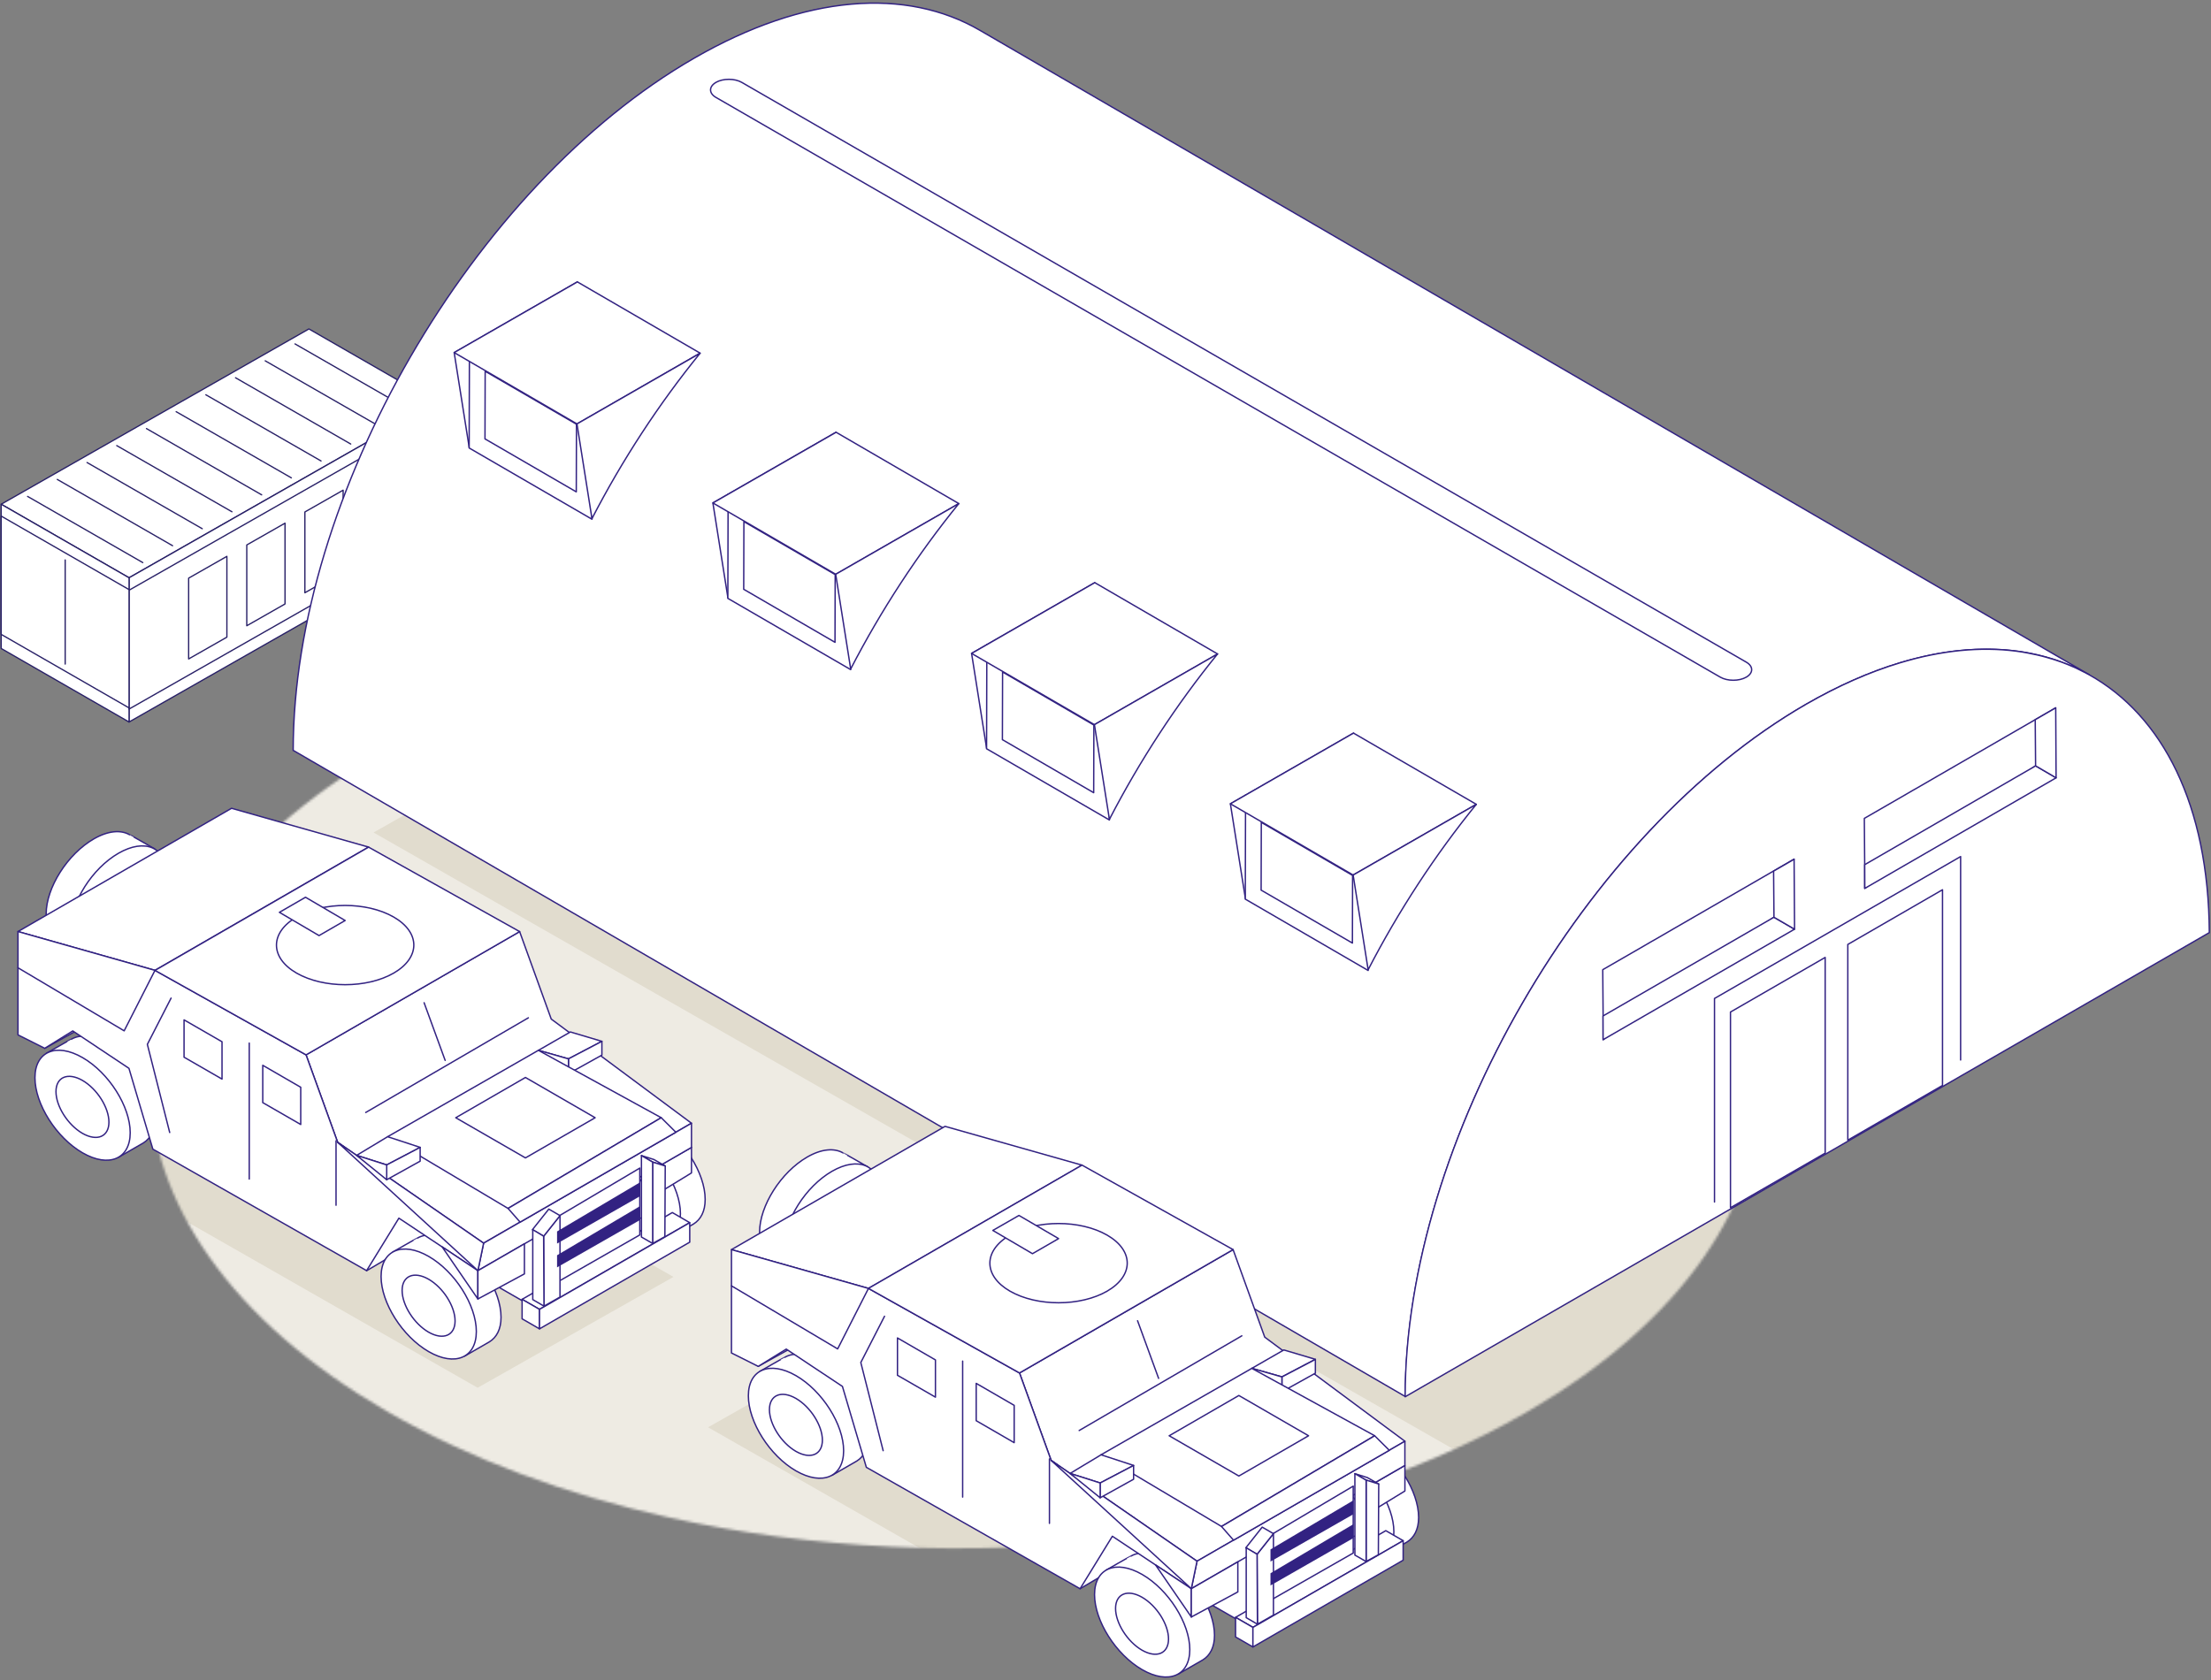 <svg width="871" height="662" viewBox="0 0 871 662" fill="none" xmlns="http://www.w3.org/2000/svg">
<rect x="0" y="0" width="871" height="662" fill="#808080" stroke="none"/>
<path d="M50.844 227.652L0.465 198.678L121.688 129.609L172.067 158.584L50.844 227.652Z" fill="white" stroke="#282067" stroke-width="0.5" stroke-linecap="round" stroke-linejoin="round"/>
<path d="M50.844 284.481V227.654L172.066 158.586V215.412L50.844 284.481Z" fill="white" stroke="#282067" stroke-width="0.5" stroke-linecap="round" stroke-linejoin="round"/>
<path d="M50.844 284.493V227.666L0.465 198.691V255.518L50.844 284.493Z" fill="white" stroke="#282067" stroke-width="0.5" stroke-linecap="round" stroke-linejoin="round"/>
<path d="M116.223 135.512L161.604 161.589" stroke="#282067" stroke-width="0.5" stroke-linecap="round" stroke-linejoin="round"/>
<path d="M104.48 142.172L149.898 168.249" stroke="#282067" stroke-width="0.5" stroke-linecap="round" stroke-linejoin="round"/>
<path d="M92.785 148.844L138.167 174.957" stroke="#282067" stroke-width="0.5" stroke-linecap="round" stroke-linejoin="round"/>
<path d="M81.09 155.551L126.471 181.628" stroke="#282067" stroke-width="0.5" stroke-linecap="round" stroke-linejoin="round"/>
<path d="M69.394 162.211L114.776 188.288" stroke="#282067" stroke-width="0.5" stroke-linecap="round" stroke-linejoin="round"/>
<path d="M57.699 168.867L103.081 194.981" stroke="#282067" stroke-width="0.5" stroke-linecap="round" stroke-linejoin="round"/>
<path d="M45.988 175.574L91.37 201.651" stroke="#282067" stroke-width="0.5" stroke-linecap="round" stroke-linejoin="round"/>
<path d="M34.293 182.25L79.674 208.327" stroke="#282067" stroke-width="0.5" stroke-linecap="round" stroke-linejoin="round"/>
<path d="M22.566 188.906L67.984 215.02" stroke="#282067" stroke-width="0.5" stroke-linecap="round" stroke-linejoin="round"/>
<path d="M10.871 195.598L56.253 221.675" stroke="#282067" stroke-width="0.5" stroke-linecap="round" stroke-linejoin="round"/>
<path d="M50.844 279.383V232.553L172.066 163.484V210.315L50.844 279.383Z" fill="white" stroke="#282067" stroke-width="0.5" stroke-linecap="round" stroke-linejoin="round"/>
<path d="M50.844 278.935V232.322L0.465 203.348V249.961L50.844 278.935Z" fill="white" stroke="#282067" stroke-width="0.5" stroke-linecap="round" stroke-linejoin="round"/>
<path d="M25.68 261.66V220.625" stroke="#282067" stroke-width="0.5" stroke-linecap="round" stroke-linejoin="round"/>
<path d="M89.379 219.215L74.312 227.799V259.635L89.379 251.051V219.215Z" fill="white" stroke="#282067" stroke-width="0.5" stroke-linecap="round" stroke-linejoin="round"/>
<path d="M112.282 206.141L97.215 214.724V246.56L112.282 237.977V206.141Z" fill="white" stroke="#282067" stroke-width="0.5" stroke-linecap="round" stroke-linejoin="round"/>
<path d="M135.172 193.141L120.105 201.724V233.56L135.172 224.977V193.141Z" fill="white" stroke="#282067" stroke-width="0.5" stroke-linecap="round" stroke-linejoin="round"/>
<path d="M158.099 180.109L142.996 188.693V220.529L158.099 211.909V180.109Z" fill="white" stroke="#282067" stroke-width="0.5" stroke-linecap="round" stroke-linejoin="round"/>
<mask id="mask0_1399_3636" style="mask-type:luminance" maskUnits="userSpaceOnUse" x="58" y="242" width="637" height="369">
<path d="M600.308 296.047C475.862 224.19 274.778 224.226 151.165 296.047C27.515 367.904 28.167 484.383 152.613 556.203C185.101 574.965 222.804 588.836 263.007 597.782C376.805 623.135 510.45 609.263 601.793 556.203C725.406 484.383 724.754 367.868 600.344 296.047" fill="white"/>
</mask>
<g mask="url(#mask0_1399_3636)">
<path d="M781.626 335.984L665.473 268.908C327.267 120.376 -376.129 309.4 84.894 587.883C118.033 607.911 158.815 600.74 149.29 625.948C147.732 630.041 150.123 633.952 154.686 636.56C159.214 639.168 165.95 640.544 173.013 639.638C216.511 634.061 307.528 691.902 344.072 704.759C600.896 795.16 903.826 466.334 771.774 342.141L781.626 335.984Z" fill="#EEEBE3"/>
<path d="M-116.473 372.817L-39.328 329.102L265.305 503.131L188.16 546.81L-116.473 372.817Z" fill="#E1DCCE"/>
<path d="M147.152 328.023L289.092 247.582L849.679 567.788L707.776 648.229L147.152 328.023Z" fill="#E1DCCE"/>
<path d="M278.945 562.387L356.09 518.672L660.723 692.665L583.578 736.38L278.945 562.387Z" fill="#E1DCCE"/>
</g>
<path d="M115.532 295.671C117.488 296.794 553.629 550.286 553.629 550.286C553.629 449.925 624.182 327.942 711.469 277.526C737.002 262.785 761.124 255.795 782.529 255.795C797.016 255.795 809.801 258.982 821.065 264.813C821.717 265.139 822.369 265.502 822.985 265.828L555.44 110.378L534.868 98.427L518.932 89.155L498.288 77.166L386.011 11.937C357.217 -4.832 317.341 -2.442 273.336 22.984C186.049 73.363 115.496 195.347 115.496 295.708L115.532 295.671Z" fill="white" stroke="#322282" stroke-width="0.54" stroke-linecap="round" stroke-linejoin="round"/>
<path d="M553.648 550.3L695.949 468.157L706.018 462.326L754.949 434.076L805.619 404.847L870.341 367.47C870.051 317.199 851.978 282.031 823.003 265.878C822.315 265.515 821.627 265.153 820.939 264.791C820.287 264.465 819.635 264.139 818.983 263.813C818.259 263.415 817.498 263.089 816.738 262.763C816.013 262.437 815.253 262.147 814.528 261.821C813.043 261.205 811.558 260.662 810.001 260.155C809.639 260.046 809.24 259.902 808.878 259.793C808.009 259.503 807.067 259.25 806.162 258.996C803.771 258.308 801.309 257.765 798.81 257.294C798.085 257.149 797.325 257.04 796.564 256.895C795.803 256.787 795.043 256.678 794.282 256.57C780.266 254.759 764.873 256.207 748.466 261.169C736.55 264.755 724.164 270.188 711.415 277.54C624.129 327.992 553.611 449.975 553.539 550.336L553.648 550.3Z" fill="white" stroke="#322282" stroke-width="0.54" stroke-linecap="round" stroke-linejoin="round"/>
<path d="M772.363 417.655V337.504L722.381 366.334L675.406 393.425V473.612" fill="white"/>
<path d="M772.363 417.655V337.504L722.381 366.334L675.406 393.425V473.612" stroke="#322282" stroke-width="0.54" stroke-linecap="round" stroke-linejoin="round"/>
<path d="M681.703 398.764V475.873L719.008 454.359V377.25L681.703 398.764Z" fill="white" stroke="#322282" stroke-width="0.54" stroke-linecap="round" stroke-linejoin="round"/>
<path d="M727.926 372.132V449.241L765.231 427.691V350.582L727.926 372.132Z" fill="white" stroke="#322282" stroke-width="0.54" stroke-linecap="round" stroke-linejoin="round"/>
<path d="M484.699 316.711L490.603 354.016C502.555 330.873 517.006 308.779 533.232 288.859L484.735 316.711H484.699Z" fill="white" stroke="#322282" stroke-width="0.54" stroke-linecap="round" stroke-linejoin="round"/>
<path d="M490.57 354.28L538.958 382.386L539.067 341.35L490.679 313.281L490.57 354.28Z" fill="white" stroke="#322282" stroke-width="0.54" stroke-linecap="round" stroke-linejoin="round"/>
<path d="M532.842 344.933L496.877 324.035L496.805 350.728L532.769 371.59L532.842 344.933Z" fill="white" stroke="#322282" stroke-width="0.54" stroke-linecap="round" stroke-linejoin="round"/>
<path d="M484.699 316.711L533.051 344.78L581.583 316.929L533.196 288.859L484.699 316.711Z" fill="white" stroke="#322282" stroke-width="0.54" stroke-linecap="round" stroke-linejoin="round"/>
<path d="M533.059 344.789L538.962 382.094C550.914 358.951 565.365 336.858 581.555 316.938L533.059 344.789Z" fill="white" stroke="#322282" stroke-width="0.54" stroke-linecap="round" stroke-linejoin="round"/>
<path d="M382.746 257.457L388.65 294.762C400.602 271.619 415.053 249.526 431.242 229.605L382.746 257.457Z" fill="white" stroke="#322282" stroke-width="0.54" stroke-linecap="round" stroke-linejoin="round"/>
<path d="M388.648 295.02L437.036 323.089L437.145 282.09L388.757 253.984L388.648 295.02Z" fill="white" stroke="#322282" stroke-width="0.54" stroke-linecap="round" stroke-linejoin="round"/>
<path d="M430.92 285.683L394.955 264.785L394.883 291.442L430.848 312.34L430.92 285.683Z" fill="white" stroke="#322282" stroke-width="0.54" stroke-linecap="round" stroke-linejoin="round"/>
<path d="M382.746 257.466L431.134 285.535L479.666 257.684L431.279 229.578L382.746 257.466Z" fill="white" stroke="#322282" stroke-width="0.54" stroke-linecap="round" stroke-linejoin="round"/>
<path d="M431.137 285.535L437.04 322.84C448.992 299.697 463.443 277.604 479.633 257.684L431.137 285.535Z" fill="white" stroke="#322282" stroke-width="0.54" stroke-linecap="round" stroke-linejoin="round"/>
<path d="M280.84 198.176L286.743 235.481C298.695 212.337 313.147 190.244 329.336 170.324L280.84 198.176Z" fill="white" stroke="#322282" stroke-width="0.54" stroke-linecap="round" stroke-linejoin="round"/>
<path d="M286.727 235.77L335.114 263.839L335.223 222.84L286.835 194.734L286.727 235.77Z" fill="white" stroke="#322282" stroke-width="0.54" stroke-linecap="round" stroke-linejoin="round"/>
<path d="M329.014 226.393L293.049 205.531L292.977 232.188L328.941 253.086L329.014 226.393Z" fill="white" stroke="#322282" stroke-width="0.54" stroke-linecap="round" stroke-linejoin="round"/>
<path d="M280.84 198.176L329.228 226.282L377.724 198.43L329.372 170.324L280.84 198.176Z" fill="white" stroke="#322282" stroke-width="0.54" stroke-linecap="round" stroke-linejoin="round"/>
<path d="M329.215 226.285L335.118 263.59C347.07 240.447 361.522 218.354 377.711 198.434L329.215 226.285Z" fill="white" stroke="#322282" stroke-width="0.54" stroke-linecap="round" stroke-linejoin="round"/>
<path d="M178.918 138.926L184.822 176.231C196.774 153.087 211.225 130.994 227.451 111.074L178.954 138.926H178.918Z" fill="white" stroke="#322282" stroke-width="0.54" stroke-linecap="round" stroke-linejoin="round"/>
<path d="M184.82 176.516L233.208 204.585L233.28 163.55L184.929 135.48L184.82 176.516Z" fill="white" stroke="#322282" stroke-width="0.54" stroke-linecap="round" stroke-linejoin="round"/>
<path d="M227.092 167.143L191.127 146.281L191.055 172.938L227.019 193.8L227.092 167.143Z" fill="white" stroke="#322282" stroke-width="0.54" stroke-linecap="round" stroke-linejoin="round"/>
<path d="M178.918 138.926L227.306 167.032L275.802 139.143L227.451 111.074L178.918 138.926Z" fill="white" stroke="#322282" stroke-width="0.54" stroke-linecap="round" stroke-linejoin="round"/>
<path d="M227.293 167.035L233.197 204.34C245.149 181.197 259.6 159.104 275.789 139.184L227.293 167.035Z" fill="white" stroke="#322282" stroke-width="0.54" stroke-linecap="round" stroke-linejoin="round"/>
<path d="M734.434 322.513L734.578 340.695V350.039L801.872 301.76L809.804 278.906L801.727 283.578L762.937 305.998L754.752 310.742L753.267 311.575L751.166 312.807L734.47 322.441L734.434 322.513Z" fill="white" stroke="#322282" stroke-width="0.54" stroke-linecap="round" stroke-linejoin="round"/>
<path d="M734.582 340.7L734.618 350.045L809.989 306.474L801.912 301.766L734.582 340.7Z" fill="white" stroke="#322282" stroke-width="0.54" stroke-linecap="round" stroke-linejoin="round"/>
<path d="M801.754 283.578L801.899 301.76L809.975 306.468L809.831 278.906L801.754 283.578Z" fill="white" stroke="#322282" stroke-width="0.54" stroke-linecap="round" stroke-linejoin="round"/>
<path d="M631.387 382.13L631.532 400.312V409.656L698.825 361.377L706.757 338.523L698.68 343.196L659.891 365.615L651.705 370.359L650.22 371.192L648.12 372.424L631.423 382.058L631.387 382.13Z" fill="white" stroke="#322282" stroke-width="0.54" stroke-linecap="round" stroke-linejoin="round"/>
<path d="M631.492 400.313L631.528 409.657L706.935 366.122L698.822 361.414L631.492 400.313Z" fill="white" stroke="#322282" stroke-width="0.54" stroke-linecap="round" stroke-linejoin="round"/>
<path d="M698.691 343.239L698.836 361.42L706.949 366.129L706.768 338.566L698.691 343.239Z" fill="white" stroke="#322282" stroke-width="0.54" stroke-linecap="round" stroke-linejoin="round"/>
<path d="M282.033 32.476C279.208 34.106 279.208 36.75 282.033 38.38L677.682 266.809C680.507 268.439 685.107 268.439 687.932 266.809C690.757 265.179 690.757 262.535 687.932 260.905L292.246 32.476C289.421 30.846 284.858 30.846 281.997 32.476H282.033Z" fill="white" stroke="#322282" stroke-width="0.54" stroke-linecap="round" stroke-linejoin="round"/>
<path d="M209.887 514.906L181.238 498.426V471.77L214.161 490.82L209.887 514.906Z" fill="white" stroke="#322282" stroke-width="0.54" stroke-linecap="round" stroke-linejoin="round"/>
<path d="M144.438 500.685L183.336 477.687L148.929 463.199L144.438 500.685Z" fill="white" stroke="#322282" stroke-width="0.54" stroke-linecap="round" stroke-linejoin="round"/>
<path d="M204.698 367.055L217.157 401.535L272.39 442.57L190.5 489.835L133.022 450.103L120.562 415.623L204.698 367.055Z" fill="white" stroke="#322282" stroke-width="0.54" stroke-linecap="round" stroke-linejoin="round"/>
<path d="M197.377 519.036C197.377 508.677 188.975 495.421 178.616 489.445C172.966 486.186 167.932 485.824 164.491 487.816C164.419 487.743 154.676 493.357 154.676 493.357L160.217 501.361C161.883 510.488 168.873 520.702 177.421 526.171L183.071 534.32L192.814 528.706C195.602 526.968 197.377 523.78 197.377 519.072V519.036Z" fill="white" stroke="#322282" stroke-width="0.54" stroke-linecap="round" stroke-linejoin="round"/>
<path d="M187.647 524.649C187.647 535.007 179.245 538.556 168.886 532.58C158.528 526.604 150.125 513.348 150.125 502.99C150.125 492.632 158.528 489.082 168.886 495.058C179.245 501.034 187.647 514.29 187.647 524.649Z" fill="white" stroke="#322282" stroke-width="0.54" stroke-linecap="round" stroke-linejoin="round"/>
<path d="M179.272 520.484C179.272 526.242 174.6 528.198 168.841 524.902C163.082 521.57 158.41 514.218 158.41 508.459C158.41 502.701 163.082 500.745 168.841 504.041C174.6 507.373 179.272 514.725 179.272 520.484Z" fill="white" stroke="#322282" stroke-width="0.54" stroke-linecap="round" stroke-linejoin="round"/>
<path d="M277.791 472.602C277.791 462.244 269.389 448.988 259.03 443.012C253.38 439.752 248.346 439.39 244.905 441.382C244.833 441.31 235.09 446.923 235.09 446.923L240.631 454.928C242.297 464.055 249.287 474.268 257.835 479.737L263.485 487.886L273.228 482.272C276.017 480.534 277.791 477.347 277.791 472.638V472.602Z" fill="white" stroke="#322282" stroke-width="0.54" stroke-linecap="round" stroke-linejoin="round"/>
<path d="M268.046 478.215C268.046 488.573 259.643 492.123 249.285 486.147C238.926 480.171 230.523 466.915 230.523 456.556C230.523 446.198 238.926 442.649 249.285 448.625C259.643 454.601 268.046 467.857 268.046 478.215Z" fill="white" stroke="#322282" stroke-width="0.54" stroke-linecap="round" stroke-linejoin="round"/>
<path d="M258.415 473.371C258.415 468.3 254.286 461.781 249.216 458.847C246.427 457.253 243.964 457.072 242.298 458.05C242.298 458.014 240.125 459.39 240.125 459.39L242.841 463.302C243.674 467.793 247.079 472.791 251.28 475.471L254.033 479.455L256.206 478.079C257.582 477.246 258.451 475.652 258.451 473.371H258.415Z" fill="white" stroke="#322282" stroke-width="0.54" stroke-linecap="round" stroke-linejoin="round"/>
<path d="M256.235 474.735C256.235 479.805 252.106 481.544 247.035 478.61C241.965 475.676 237.836 469.193 237.836 464.087C237.836 459.016 241.965 457.278 247.035 460.211C252.106 463.145 256.235 469.628 256.235 474.735Z" fill="white" stroke="#322282" stroke-width="0.54" stroke-linecap="round" stroke-linejoin="round"/>
<path d="M272.401 452.094V462.162L257.877 471.036L257.66 460.605L263.31 457.309L272.401 452.094Z" fill="white" stroke="#322282" stroke-width="0.54" stroke-linecap="round" stroke-linejoin="round"/>
<path d="M17.626 413.053L51.49 394.292L16.395 389.945L17.626 413.053Z" fill="white" stroke="#322282" stroke-width="0.54" stroke-linecap="round" stroke-linejoin="round"/>
<path d="M61.022 440.684C61.022 430.326 52.619 417.07 42.261 411.094C36.611 407.834 31.576 407.472 28.136 409.464C28.063 409.392 18.32 415.005 18.32 415.005L23.862 423.01C25.528 432.137 32.518 442.35 41.065 447.819L46.715 455.968L56.458 450.355C59.247 448.616 61.022 445.429 61.022 440.72V440.684Z" fill="white" stroke="#322282" stroke-width="0.54" stroke-linecap="round" stroke-linejoin="round"/>
<path d="M51.292 446.317C51.292 456.675 42.889 460.224 32.531 454.248C22.172 448.272 13.77 435.016 13.77 424.658C13.77 414.3 22.172 410.75 32.531 416.726C42.889 422.702 51.292 435.958 51.292 446.317Z" fill="white" stroke="#322282" stroke-width="0.54" stroke-linecap="round" stroke-linejoin="round"/>
<path d="M42.913 442.148C42.913 447.907 38.24 449.862 32.482 446.567C26.723 443.234 22.051 435.882 22.051 430.123C22.051 424.365 26.723 422.409 32.482 425.705C38.24 429.037 42.913 436.389 42.913 442.148Z" fill="white" stroke="#322282" stroke-width="0.54" stroke-linecap="round" stroke-linejoin="round"/>
<path d="M18.184 360.137C18.184 349.779 26.586 336.523 36.945 330.547C42.595 327.287 47.629 326.925 51.07 328.917C51.142 328.845 60.885 334.459 60.885 334.459L55.344 342.463C53.678 351.59 46.687 361.803 38.14 367.272L32.49 375.421L22.747 369.808C19.958 368.069 18.184 364.882 18.184 360.174V360.137Z" fill="white" stroke="#322282" stroke-width="0.54" stroke-linecap="round" stroke-linejoin="round"/>
<path d="M27.906 365.797C27.906 376.155 36.309 379.705 46.667 373.729C57.026 367.753 65.428 354.497 65.428 344.138C65.428 333.78 57.026 330.231 46.667 336.207C36.309 342.183 27.906 355.439 27.906 365.797Z" fill="white" stroke="#322282" stroke-width="0.54" stroke-linecap="round" stroke-linejoin="round"/>
<path d="M37.56 360.906C37.56 355.835 41.688 349.316 46.759 346.382C49.548 344.789 52.011 344.607 53.677 345.585C53.677 345.549 55.85 346.925 55.85 346.925L53.133 350.837C52.3 355.328 48.896 360.326 44.695 363.006L41.942 366.99L39.769 365.614C38.393 364.781 37.523 363.187 37.523 360.906H37.56Z" fill="white" stroke="#322282" stroke-width="0.54" stroke-linecap="round" stroke-linejoin="round"/>
<path d="M39.68 362.329C39.68 367.399 43.809 369.138 48.879 366.204C53.95 363.27 58.079 356.787 58.079 351.68C58.079 346.61 53.95 344.871 48.879 347.805C43.809 350.739 39.68 357.222 39.68 362.329Z" fill="white" stroke="#322282" stroke-width="0.54" stroke-linecap="round" stroke-linejoin="round"/>
<path d="M7.082 407.767V381.328L61.047 382.342L120.554 415.627L133.013 450.107L188.246 491.142V500.667L157.135 479.987L144.422 500.667L60.214 452.787L50.797 420.951L28.668 406.21L17.622 413.055L7.082 407.767Z" fill="white" stroke="#322282" stroke-width="0.54" stroke-linecap="round" stroke-linejoin="round"/>
<path d="M190.507 489.847L272.397 442.582V452.107L188.262 500.676L190.507 489.847Z" fill="white" stroke="#322282" stroke-width="0.54" stroke-linecap="round" stroke-linejoin="round"/>
<path d="M257.613 456.882L262.068 459.417L257.106 457.896L252.688 455.324L257.613 456.882Z" fill="white" stroke="#322282" stroke-width="0.54" stroke-linecap="round" stroke-linejoin="round"/>
<path d="M264.857 477.777L205.676 511.967L212.521 515.915L217.338 513.126L242.111 498.82L266.885 484.514L271.702 481.761L264.857 477.777Z" fill="white" stroke="#322282" stroke-width="0.54" stroke-linecap="round" stroke-linejoin="round"/>
<path d="M219.449 479.558V505.237L252.046 486.585V460.254L219.449 479.558Z" fill="white" stroke="#322282" stroke-width="0.54" stroke-linecap="round" stroke-linejoin="round"/>
<path d="M205.676 511.969V519.647L212.521 523.595V515.917L205.676 511.969Z" fill="white" stroke="#322282" stroke-width="0.54" stroke-linecap="round" stroke-linejoin="round"/>
<path d="M271.712 481.766V489.444L212.531 523.598V515.92L271.712 481.766Z" fill="white" stroke="#322282" stroke-width="0.54" stroke-linecap="round" stroke-linejoin="round"/>
<path d="M188.261 500.674V511.829L174.172 491.293L188.261 500.674Z" fill="white" stroke="#322282" stroke-width="0.54" stroke-linecap="round" stroke-linejoin="round"/>
<path d="M188.262 511.825L206.588 501.937V490.094L188.262 500.669V511.825Z" fill="white" stroke="#322282" stroke-width="0.54" stroke-linecap="round" stroke-linejoin="round"/>
<path d="M133.031 450.105L188.264 500.666L190.51 489.837L133.031 450.105Z" fill="white" stroke="#322282" stroke-width="0.54" stroke-linecap="round" stroke-linejoin="round"/>
<path d="M224.698 406.617L212.094 413.861L223.937 417.229L237.121 410.311L224.698 406.617Z" fill="white" stroke="#322282" stroke-width="0.54" stroke-linecap="round" stroke-linejoin="round"/>
<path d="M237.109 410.305L223.926 417.222V423.054L237.109 415.737V410.305Z" fill="white" stroke="#322282" stroke-width="0.54" stroke-linecap="round" stroke-linejoin="round"/>
<path d="M223.937 417.22L212.094 413.852L223.937 423.051V417.22Z" fill="white" stroke="#322282" stroke-width="0.54" stroke-linecap="round" stroke-linejoin="round"/>
<path d="M152.691 447.897L200.137 476.147L260.477 440.4L212.089 413.852L152.691 447.897Z" fill="white" stroke="#322282" stroke-width="0.54" stroke-linecap="round" stroke-linejoin="round"/>
<path d="M200.141 476.146L204.885 481.542L266.239 446.121L260.48 440.398L200.141 476.146Z" fill="white" stroke="#322282" stroke-width="0.54" stroke-linecap="round" stroke-linejoin="round"/>
<path d="M234.446 440.41L206.993 456.238L179.539 440.41L206.993 424.547L234.446 440.41Z" fill="white" stroke="#322282" stroke-width="0.54" stroke-linecap="round" stroke-linejoin="round"/>
<path d="M152.702 447.891L140.496 455.243L152.34 459.01L165.523 452.092L152.702 447.891Z" fill="white" stroke="#322282" stroke-width="0.54" stroke-linecap="round" stroke-linejoin="round"/>
<path d="M165.512 452.094L152.328 459.011V464.843L165.512 457.526V452.094Z" fill="white" stroke="#322282" stroke-width="0.54" stroke-linecap="round" stroke-linejoin="round"/>
<path d="M152.34 459.017L140.496 455.25L152.34 464.848V459.017Z" fill="white" stroke="#322282" stroke-width="0.54" stroke-linecap="round" stroke-linejoin="round"/>
<path d="M7.082 367.053L91.217 318.484L145.182 333.768L61.047 382.337L7.082 367.053Z" fill="white" stroke="#322282" stroke-width="0.54" stroke-linecap="round" stroke-linejoin="round"/>
<path d="M144.074 438.34L208.144 401.035" stroke="#322282" stroke-width="0.54" stroke-linecap="round" stroke-linejoin="round"/>
<path d="M167.07 395.102L175.364 417.81" stroke="#322282" stroke-width="0.54" stroke-linecap="round" stroke-linejoin="round"/>
<path d="M204.708 367.074L120.573 415.642L61.066 382.358L145.202 333.789L204.708 367.074Z" fill="white" stroke="#322282" stroke-width="0.54" stroke-linecap="round" stroke-linejoin="round"/>
<path d="M155.089 361.333C165.664 367.418 165.664 377.305 155.089 383.426C144.513 389.511 127.418 389.511 116.842 383.426C106.266 377.342 106.266 367.454 116.842 361.333C127.418 355.248 144.513 355.248 155.089 361.333Z" fill="white" stroke="#322282" stroke-width="0.54" stroke-linecap="round" stroke-linejoin="round"/>
<path d="M135.962 362.702L120.352 353.539L110.066 359.479L125.677 368.642L135.962 362.702Z" fill="white" stroke="#322282" stroke-width="0.54" stroke-linecap="round" stroke-linejoin="round"/>
<path d="M67.395 393.281L58.051 411.499L66.852 446.232" fill="white"/>
<path d="M67.395 393.281L58.051 411.499L66.852 446.232" stroke="#322282" stroke-width="0.54" stroke-linecap="round" stroke-linejoin="round"/>
<path d="M98.188 411V464.567ZM132.378 474.889V449.5Z" fill="white"/>
<path d="M98.188 411V464.567M132.378 474.889V449.5" stroke="#322282" stroke-width="0.54" stroke-linecap="round" stroke-linejoin="round"/>
<path d="M72.504 401.855V416.56L87.462 425.18V410.475L72.504 401.855Z" fill="white" stroke="#322282" stroke-width="0.54" stroke-linecap="round" stroke-linejoin="round"/>
<path d="M103.512 419.754V434.459L118.47 443.078V428.41L103.512 419.754Z" fill="white" stroke="#322282" stroke-width="0.54" stroke-linecap="round" stroke-linejoin="round"/>
<path d="M61.047 382.339L48.914 406.17L7.082 381.325V367.055L61.047 382.339Z" fill="white" stroke="#322282" stroke-width="0.54" stroke-linecap="round" stroke-linejoin="round"/>
<path d="M262.063 459.424L257.102 457.902V489.956L261.919 487.275L262.063 459.424Z" fill="white" stroke="#322282" stroke-width="0.54" stroke-linecap="round" stroke-linejoin="round"/>
<path d="M257.106 457.896V489.949L252.688 487.414V455.324L257.106 457.896Z" fill="white" stroke="#322282" stroke-width="0.54" stroke-linecap="round" stroke-linejoin="round"/>
<path d="M214.156 487.086L214.301 514.648L220.603 511.062V478.973L214.156 487.086Z" fill="white" stroke="#322282" stroke-width="0.54" stroke-linecap="round" stroke-linejoin="round"/>
<path d="M216.189 476.41L220.608 478.982L214.161 487.095L209.742 484.523L216.189 476.41Z" fill="white" stroke="#322282" stroke-width="0.54" stroke-linecap="round" stroke-linejoin="round"/>
<path d="M214.298 514.645L209.879 512.074V484.512L214.153 487.083L214.298 514.645Z" fill="white" stroke="#322282" stroke-width="0.54" stroke-linecap="round" stroke-linejoin="round"/>
<path d="M219.449 485.218V489.999L252.046 471.383V465.914L219.449 485.218Z" fill="#322282"/>
<path d="M219.449 494.593V499.374L252.046 480.758V475.289L219.449 494.593Z" fill="#322282"/>
<path d="M490.946 640.213L462.297 623.734V597.113L495.219 616.128L490.946 640.213Z" fill="white" stroke="#322282" stroke-width="0.54" stroke-linecap="round" stroke-linejoin="round"/>
<path d="M425.496 625.982L464.395 602.983L429.987 588.496L425.496 625.982Z" fill="white" stroke="#322282" stroke-width="0.54" stroke-linecap="round" stroke-linejoin="round"/>
<path d="M485.768 492.383L498.227 526.863L553.46 567.898L471.57 615.163L414.092 575.431L401.633 540.988L485.768 492.383Z" fill="white" stroke="#322282" stroke-width="0.54" stroke-linecap="round" stroke-linejoin="round"/>
<path d="M478.436 644.348C478.436 633.99 470.033 620.734 459.675 614.758C454.025 611.498 448.99 611.136 445.55 613.128C445.477 613.056 435.734 618.67 435.734 618.67L441.276 626.674C442.942 635.801 449.932 646.014 458.479 651.483L464.13 659.632L473.872 654.019C476.661 652.28 478.436 649.093 478.436 644.385V644.348Z" fill="white" stroke="#322282" stroke-width="0.54" stroke-linecap="round" stroke-linejoin="round"/>
<path d="M468.706 649.961C468.706 660.319 460.303 663.869 449.945 657.893C439.586 651.917 431.184 638.661 431.184 628.303C431.184 617.944 439.586 614.395 449.945 620.371C460.303 626.347 468.706 639.603 468.706 649.961Z" fill="white" stroke="#322282" stroke-width="0.54" stroke-linecap="round" stroke-linejoin="round"/>
<path d="M460.327 645.796C460.327 651.555 455.654 653.511 449.896 650.215C444.137 646.883 439.465 639.531 439.465 633.772C439.465 628.013 444.137 626.057 449.896 629.353C455.654 632.685 460.327 640.038 460.327 645.796Z" fill="white" stroke="#322282" stroke-width="0.54" stroke-linecap="round" stroke-linejoin="round"/>
<path d="M558.846 597.915C558.846 587.556 550.443 574.3 540.085 568.324C534.435 565.065 529.4 564.702 525.96 566.694C525.887 566.622 516.145 572.236 516.145 572.236L521.686 580.24C523.352 589.367 530.342 599.581 538.89 605.05L544.54 613.199L554.282 607.585C557.071 605.847 558.846 602.659 558.846 597.951V597.915Z" fill="white" stroke="#322282" stroke-width="0.54" stroke-linecap="round" stroke-linejoin="round"/>
<path d="M549.1 603.559C549.1 613.917 540.698 617.467 530.339 611.491C519.981 605.515 511.578 592.259 511.578 581.9C511.578 571.542 519.981 567.992 530.339 573.968C540.698 579.944 549.1 593.2 549.1 603.559Z" fill="white" stroke="#322282" stroke-width="0.54" stroke-linecap="round" stroke-linejoin="round"/>
<path d="M539.474 598.667C539.474 593.597 535.345 587.078 530.274 584.144C527.486 582.55 525.023 582.369 523.357 583.347C523.357 583.311 521.184 584.687 521.184 584.687L523.9 588.599C524.733 593.09 528.138 598.088 532.339 600.768L535.091 604.752L537.265 603.376C538.641 602.543 539.51 600.949 539.51 598.667H539.474Z" fill="white" stroke="#322282" stroke-width="0.54" stroke-linecap="round" stroke-linejoin="round"/>
<path d="M537.29 600.094C537.29 605.165 533.161 606.903 528.09 603.97C523.02 601.036 518.891 594.553 518.891 589.446C518.891 584.375 523.02 582.637 528.09 585.571C533.161 588.504 537.29 594.987 537.29 600.094Z" fill="white" stroke="#322282" stroke-width="0.54" stroke-linecap="round" stroke-linejoin="round"/>
<path d="M553.449 577.422V587.491L538.925 596.364L538.672 585.933L544.358 582.674L553.449 577.422Z" fill="white" stroke="#322282" stroke-width="0.54" stroke-linecap="round" stroke-linejoin="round"/>
<path d="M298.681 538.381L332.545 519.62L297.449 515.273L298.681 538.381Z" fill="white" stroke="#322282" stroke-width="0.54" stroke-linecap="round" stroke-linejoin="round"/>
<path d="M342.08 566.016C342.08 555.658 333.678 542.402 323.319 536.426C317.669 533.166 312.635 532.804 309.194 534.796C309.122 534.724 299.379 540.337 299.379 540.337L304.92 548.342C306.586 557.469 313.576 567.682 322.124 573.151L327.774 581.3L337.517 575.687C340.306 573.948 342.08 570.761 342.08 566.053V566.016Z" fill="white" stroke="#322282" stroke-width="0.54" stroke-linecap="round" stroke-linejoin="round"/>
<path d="M332.335 571.629C332.335 581.987 323.932 585.537 313.574 579.561C303.215 573.585 294.812 560.329 294.812 549.97C294.812 539.612 303.215 536.063 313.574 542.039C323.932 548.015 332.335 561.271 332.335 571.629Z" fill="white" stroke="#322282" stroke-width="0.54" stroke-linecap="round" stroke-linejoin="round"/>
<path d="M323.971 567.449C323.971 573.207 319.299 575.163 313.54 571.867C307.782 568.535 303.109 561.183 303.109 555.424C303.109 549.665 307.782 547.71 313.54 551.006C319.299 554.338 323.971 561.69 323.971 567.449Z" fill="white" stroke="#322282" stroke-width="0.54" stroke-linecap="round" stroke-linejoin="round"/>
<path d="M299.227 485.497C299.227 475.138 307.629 461.882 317.988 455.906C323.638 452.647 328.672 452.285 332.113 454.277C332.185 454.204 341.928 459.818 341.928 459.818L336.387 467.822C334.721 476.949 327.73 487.163 319.183 492.632L313.533 500.781L303.79 495.167C301.001 493.429 299.227 490.241 299.227 485.533V485.497Z" fill="white" stroke="#322282" stroke-width="0.54" stroke-linecap="round" stroke-linejoin="round"/>
<path d="M308.98 491.109C308.98 501.468 317.383 505.017 327.742 499.041C338.1 493.065 346.503 479.809 346.503 469.451C346.503 459.093 338.1 455.543 327.742 461.519C317.383 467.495 308.98 480.751 308.98 491.109Z" fill="white" stroke="#322282" stroke-width="0.54" stroke-linecap="round" stroke-linejoin="round"/>
<path d="M318.603 486.265C318.603 481.195 322.731 474.675 327.802 471.742C330.591 470.148 333.054 469.967 334.72 470.945C334.72 470.909 336.893 472.285 336.893 472.285L334.176 476.196C333.343 480.687 329.939 485.686 325.738 488.366L322.985 492.35L320.812 490.973C319.436 490.14 318.566 488.547 318.566 486.265H318.603Z" fill="white" stroke="#322282" stroke-width="0.54" stroke-linecap="round" stroke-linejoin="round"/>
<path d="M320.75 487.629C320.75 492.7 324.879 494.438 329.949 491.505C335.02 488.571 339.149 482.088 339.149 476.981C339.149 471.911 335.02 470.172 329.949 473.106C324.879 476.039 320.75 482.523 320.75 487.629Z" fill="white" stroke="#322282" stroke-width="0.54" stroke-linecap="round" stroke-linejoin="round"/>
<path d="M288.152 533.099V506.66L342.118 507.674L401.624 540.995L414.083 575.439L469.316 616.474V626L438.205 605.319L425.492 626L341.285 578.155L331.868 546.283L309.738 531.578L298.692 538.387L288.152 533.099Z" fill="white" stroke="#322282" stroke-width="0.54" stroke-linecap="round" stroke-linejoin="round"/>
<path d="M471.55 615.148L553.44 567.883V577.408L469.305 625.977L471.55 615.148Z" fill="white" stroke="#322282" stroke-width="0.54" stroke-linecap="round" stroke-linejoin="round"/>
<path d="M538.668 582.21L543.123 584.745L538.161 583.224L533.742 580.652L538.668 582.21Z" fill="white" stroke="#322282" stroke-width="0.54" stroke-linecap="round" stroke-linejoin="round"/>
<path d="M545.915 603.121L486.734 637.275L493.58 641.223L498.397 638.434L523.17 624.164L547.943 609.858L552.76 607.069L545.915 603.121Z" fill="white" stroke="#322282" stroke-width="0.54" stroke-linecap="round" stroke-linejoin="round"/>
<path d="M500.492 604.875V630.553L533.089 611.937V585.57L500.492 604.875Z" fill="white" stroke="#322282" stroke-width="0.54" stroke-linecap="round" stroke-linejoin="round"/>
<path d="M486.734 637.281V644.996L493.58 648.944V641.229L486.734 637.281Z" fill="white" stroke="#322282" stroke-width="0.54" stroke-linecap="round" stroke-linejoin="round"/>
<path d="M552.755 607.078V614.756L493.574 648.946V641.232L552.755 607.078Z" fill="white" stroke="#322282" stroke-width="0.54" stroke-linecap="round" stroke-linejoin="round"/>
<path d="M469.315 625.981V637.136L455.227 616.637L469.315 625.981Z" fill="white" stroke="#322282" stroke-width="0.54" stroke-linecap="round" stroke-linejoin="round"/>
<path d="M469.305 637.137L487.631 627.25V615.406L469.305 625.982V637.137Z" fill="white" stroke="#322282" stroke-width="0.54" stroke-linecap="round" stroke-linejoin="round"/>
<path d="M414.07 575.422L469.303 625.983L471.549 615.153L414.07 575.422Z" fill="white" stroke="#322282" stroke-width="0.54" stroke-linecap="round" stroke-linejoin="round"/>
<path d="M505.752 531.914L493.148 539.158L504.992 542.526L518.175 535.608L505.752 531.914Z" fill="white" stroke="#322282" stroke-width="0.54" stroke-linecap="round" stroke-linejoin="round"/>
<path d="M518.18 535.633L504.996 542.55V548.382L518.18 541.066V535.633Z" fill="white" stroke="#322282" stroke-width="0.54" stroke-linecap="round" stroke-linejoin="round"/>
<path d="M504.992 542.532L493.148 539.164L504.992 548.363V542.532Z" fill="white" stroke="#322282" stroke-width="0.54" stroke-linecap="round" stroke-linejoin="round"/>
<path d="M433.746 573.209L481.192 601.46L541.532 565.712L493.144 539.164L433.746 573.209Z" fill="white" stroke="#322282" stroke-width="0.54" stroke-linecap="round" stroke-linejoin="round"/>
<path d="M481.195 601.474L485.94 606.871L547.294 571.449L541.535 565.727L481.195 601.474Z" fill="white" stroke="#322282" stroke-width="0.54" stroke-linecap="round" stroke-linejoin="round"/>
<path d="M515.489 565.723L488.036 581.587L460.582 565.723L488.036 549.859L515.489 565.723Z" fill="white" stroke="#322282" stroke-width="0.54" stroke-linecap="round" stroke-linejoin="round"/>
<path d="M433.756 573.223L421.551 580.575L433.394 584.342L446.578 577.424L433.756 573.223Z" fill="white" stroke="#322282" stroke-width="0.54" stroke-linecap="round" stroke-linejoin="round"/>
<path d="M446.566 577.422L433.383 584.34V590.171L446.566 582.855V577.422Z" fill="white" stroke="#322282" stroke-width="0.54" stroke-linecap="round" stroke-linejoin="round"/>
<path d="M433.394 584.329L421.551 580.562L433.394 590.16V584.329Z" fill="white" stroke="#322282" stroke-width="0.54" stroke-linecap="round" stroke-linejoin="round"/>
<path d="M288.152 492.381L372.287 443.812L426.253 459.097L342.118 507.665L288.152 492.381Z" fill="white" stroke="#322282" stroke-width="0.54" stroke-linecap="round" stroke-linejoin="round"/>
<path d="M425.129 563.653L489.199 526.348" stroke="#322282" stroke-width="0.54" stroke-linecap="round" stroke-linejoin="round"/>
<path d="M448.129 520.402L456.423 543.111" stroke="#322282" stroke-width="0.54" stroke-linecap="round" stroke-linejoin="round"/>
<path d="M485.751 492.371L401.616 540.976L342.109 507.655L426.245 459.086L485.751 492.371Z" fill="white" stroke="#322282" stroke-width="0.54" stroke-linecap="round" stroke-linejoin="round"/>
<path d="M436.131 486.661C446.707 492.746 446.707 502.633 436.131 508.754C425.556 514.839 408.461 514.839 397.885 508.754C387.309 502.67 387.309 492.782 397.885 486.661C408.461 480.576 425.556 480.576 436.131 486.661Z" fill="white" stroke="#322282" stroke-width="0.54" stroke-linecap="round" stroke-linejoin="round"/>
<path d="M417.017 488.041L401.407 478.914L391.121 484.818L406.731 493.981L417.017 488.041Z" fill="white" stroke="#322282" stroke-width="0.54" stroke-linecap="round" stroke-linejoin="round"/>
<path d="M348.45 518.641L339.105 536.858L347.907 571.592" fill="white"/>
<path d="M348.45 518.641L339.105 536.858L347.907 571.592" stroke="#322282" stroke-width="0.54" stroke-linecap="round" stroke-linejoin="round"/>
<path d="M379.227 536.312V589.879ZM413.417 600.238V574.849Z" fill="white"/>
<path d="M379.227 536.312V589.879M413.417 600.238V574.849" stroke="#322282" stroke-width="0.54" stroke-linecap="round" stroke-linejoin="round"/>
<path d="M353.547 527.184V541.888L368.505 550.508V535.84L353.547 527.184Z" fill="white" stroke="#322282" stroke-width="0.54" stroke-linecap="round" stroke-linejoin="round"/>
<path d="M384.566 545.082V559.787L399.525 568.443V553.738L384.566 545.082Z" fill="white" stroke="#322282" stroke-width="0.54" stroke-linecap="round" stroke-linejoin="round"/>
<path d="M342.118 507.667L329.984 531.499L288.152 506.653V492.383L342.118 507.667Z" fill="white" stroke="#322282" stroke-width="0.54" stroke-linecap="round" stroke-linejoin="round"/>
<path d="M543.134 584.724L538.172 583.203V615.256L542.989 612.612L543.134 584.724Z" fill="white" stroke="#322282" stroke-width="0.54" stroke-linecap="round" stroke-linejoin="round"/>
<path d="M538.161 583.224V615.277L533.742 612.742V580.652L538.161 583.224Z" fill="white" stroke="#322282" stroke-width="0.54" stroke-linecap="round" stroke-linejoin="round"/>
<path d="M495.211 612.402L495.356 639.964L501.658 636.378V604.289L495.211 612.402Z" fill="white" stroke="#322282" stroke-width="0.54" stroke-linecap="round" stroke-linejoin="round"/>
<path d="M497.228 601.723L501.647 604.294L495.2 612.407L490.781 609.872L497.228 601.723Z" fill="white" stroke="#322282" stroke-width="0.54" stroke-linecap="round" stroke-linejoin="round"/>
<path d="M495.352 639.969L490.934 637.397V609.871L495.207 612.406L495.352 639.969Z" fill="white" stroke="#322282" stroke-width="0.54" stroke-linecap="round" stroke-linejoin="round"/>
<path d="M500.492 610.515V615.296L533.089 596.68V591.211L500.492 610.515Z" fill="#322282"/>
<path d="M500.492 619.906V624.723L533.089 606.071V600.602L500.492 619.906Z" fill="#322282"/>
</svg>
